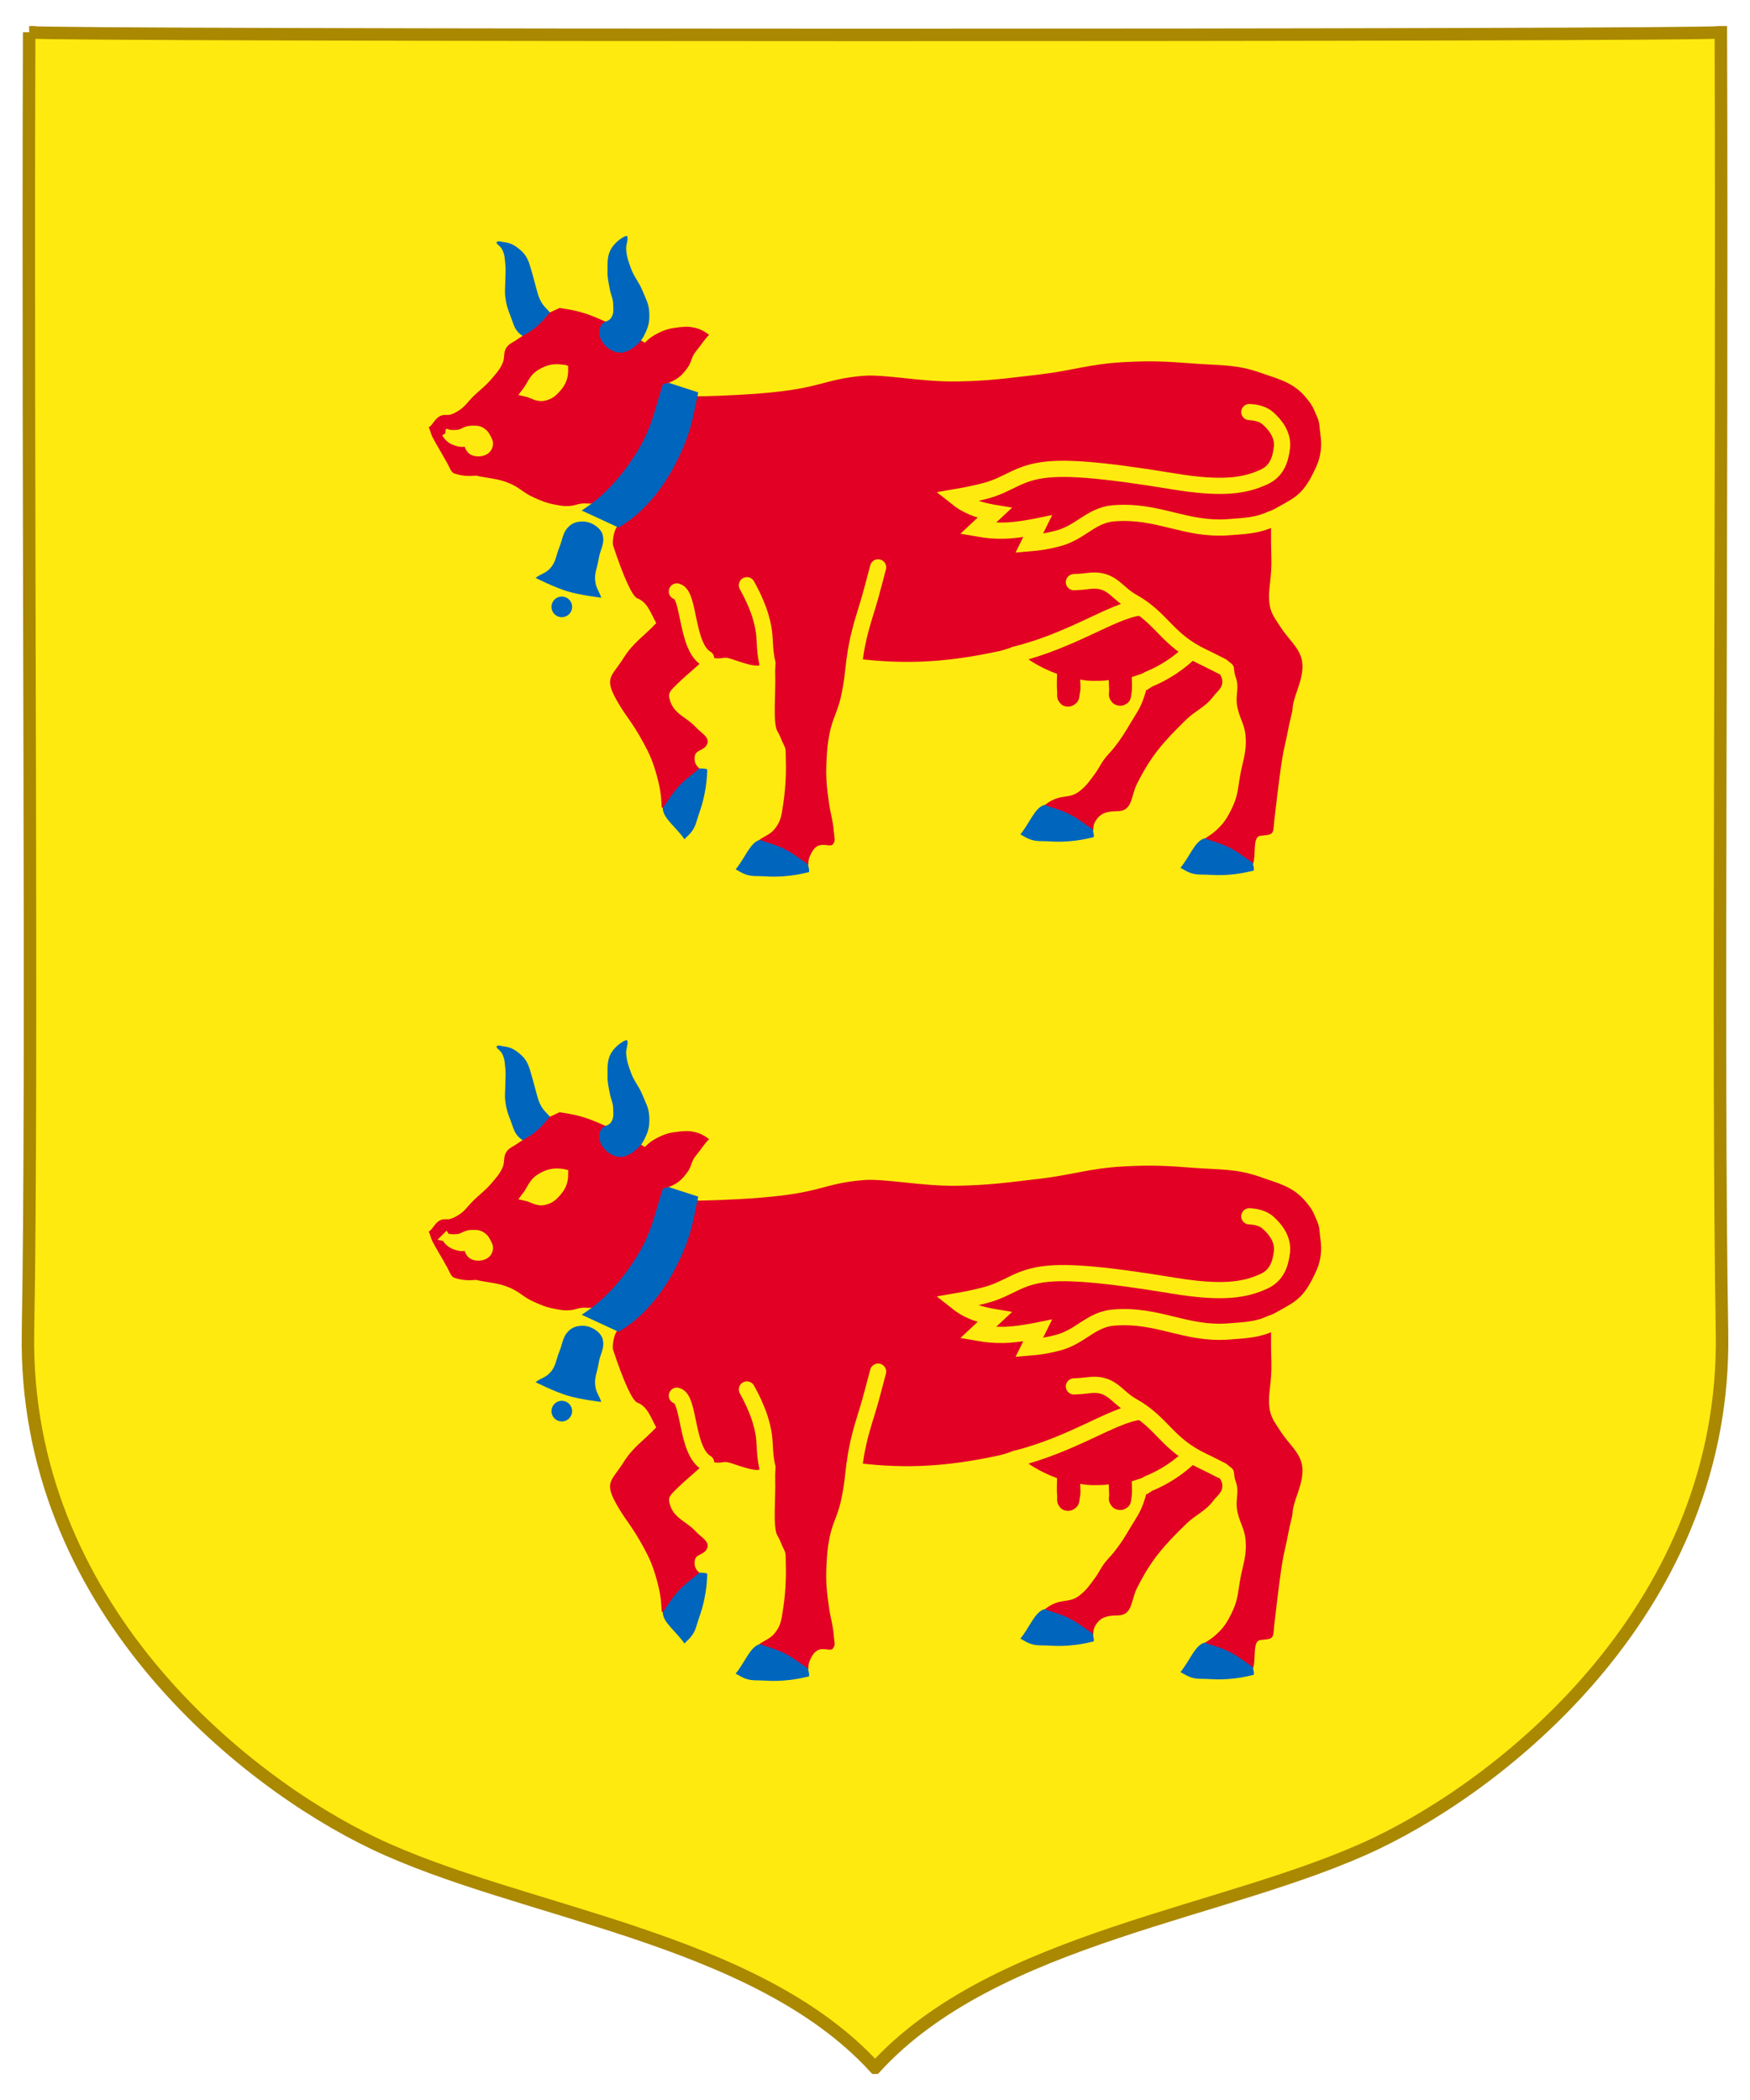 <?xml version="1.0" encoding="UTF-8" standalone="no"?>
<!-- Created with Inkscape (http://www.inkscape.org/) -->

<svg
   xmlns:dc="http://purl.org/dc/elements/1.1/"
   xmlns:cc="http://creativecommons.org/ns#"
   xmlns:rdf="http://www.w3.org/1999/02/22-rdf-syntax-ns#"
   xmlns:svg="http://www.w3.org/2000/svg"
   xmlns="http://www.w3.org/2000/svg"
   version="1.1"
   width="700"
   height="840"
   viewBox="0 0 700 840"
   id="svg11824"
   xml:space="preserve">
<defs
   id="defs3">
	
	
		
	
		
	
		
	
		
	
		
	
		
	
		
</defs>

<g
   transform="matrix(0.993,0,0,0.991,-392.856,1655.656)"
   id="g14593">
</g>
<g
   transform="matrix(0.993,0,0,0.991,-336.815,1579.726)"
   id="g14595">
</g>
<g
   transform="matrix(0.993,0,0,0.991,-336.815,1579.726)"
   id="g14597">
</g>
<g
   transform="matrix(0.993,0,0,0.991,-336.815,1579.726)"
   id="g14599">
</g>
<g
   transform="matrix(0.993,0,0,0.991,-390.87,1655.656)"
   id="g4781">
</g>
<g
   transform="matrix(0.993,0,0,0.991,-334.828,1579.726)"
   id="g4783">
</g>
<g
   transform="matrix(0.993,0,0,0.991,-334.828,1579.726)"
   id="layer2">
</g>
<g
   transform="matrix(0.993,0,0,0.991,-334.828,1579.726)"
   id="g4983">
</g>
<path
   d="M 11.659,12.909 C 10.994,212.411 13.092,425.021 11.192,532.949 9.276,641.755 96.622,712.075 149.554,737.357 c 58.716,28.048 152.401,37.108 200.45,89.734 h 0.071 c 48.05,-52.628 141.656,-61.686 200.37,-89.734 52.933,-25.282 140.28,-95.603 138.362,-204.408 -1.899,-107.928 0.198,-320.536 -0.467,-520.04 -0.112,0 -0.227,0 -0.341,0 -0.112,0 -0.227,-0.001 -0.339,0 -2.023,1.41 -673.299,1.41 -675.322,0 -0.113,-0.001 -0.227,0 -0.34,0 -0.113,0 -0.227,0 -0.34,0 z"
   id="path8652"
   style="fill:#ffea0f;stroke:#aa8800;stroke-width:4.993" />
<g
   transform="matrix(1.365,0,0,1.365,-103.071,-182.641)"
   id="g22">
	<g
   id="g24">
		<path
   d="m 241.899,307.121 c -3.835,-1.138 -9.45,-3.966 -9.45,-3.966 1.549,-1.208 2.817,-1.279 4.146,-2.667 1.872,-1.962 1.788,-3.794 2.845,-6.35 1.035,-2.496 0.898,-4.59 3.231,-6.451 1.398,-1.118 3.663,-1.299 5.375,-0.796 1.7,0.543 3.653,1.92 4.085,3.683 0.657,2.698 -0.774,4.258 -1.187,6.995 -0.411,2.728 -1.409,4.298 -0.934,7.015 0.312,1.802 1.087,2.499 1.698,4.368 0.003,-10e-4 -6.075,-0.715 -9.809,-1.831 z"
   id="path26"
   style="fill:#0065bd" />
		<path
   d="m 237.109,311.689 c -0.021,-1.67 1.308,-3.051 2.979,-3.069 1.67,-0.03 3.049,1.299 3.079,2.969 0.028,1.669 -1.308,3.05 -2.979,3.077 -1.671,0.029 -3.049,-1.306 -3.079,-2.977 z"
   id="path28"
   style="fill:#0065bd" />
		<path
   d="m 228.695,232.272 c 0,0 -0.432,-0.292 -0.694,-0.503 -1.844,-1.489 -2.022,-3.14 -2.888,-5.343 -0.836,-2.083 -1.238,-3.322 -1.521,-5.546 -0.244,-1.953 0,-3.07 0,-5.043 0,-1.77 0.189,-2.777 0,-4.537 -0.191,-1.804 -0.143,-2.94 -1.008,-4.54 -0.466,-0.866 -1.903,-1.621 -1.509,-2.012 0.453,-0.475 1.235,-0.1 2.009,0 1.922,0.229 3.043,0.793 4.542,2.012 1.813,1.469 2.535,2.746 3.231,5.042 0.808,2.635 1.198,4.329 1.964,7.064 0.39,1.42 0.622,2.254 1.356,3.533 0.775,1.319 1.542,1.841 2.524,3.019 l -0.051,0.111 c -1.438,1.57 -2.134,2.586 -3.733,4.005 -1.47,1.298 -2.697,1.943 -4.076,2.758 l -0.146,-0.02 z"
   id="path30"
   style="fill:#0065bd" />
		<path
   d="m 448.104,283.42 c -0.1,3.441 -0.232,7.497 -0.029,13.838 0.188,6.038 -1.058,9.258 -0.587,13.184 0.312,2.677 1.145,3.936 3.374,7.267 4.105,6.169 8.573,7.567 5.043,17.651 -2.364,6.763 -1.138,4.881 -1.985,8.072 -0.928,3.502 -0.855,4.419 -1.966,9.078 -0.976,4.105 -1.961,12.611 -3.019,21.678 -0.17,1.439 -0.162,2.396 -0.334,3.021 -0.432,1.509 -1.85,1.227 -3.804,1.519 -2.214,0.343 -1.227,4.922 -2.012,8.071 l -1.792,1.69 -7.851,-2.053 -5.422,-1.874 0.686,-4.919 c 1.089,-0.744 1.772,-1.082 2.787,-1.922 2.811,-2.335 3.999,-4.246 5.545,-7.562 1.63,-3.48 1.558,-5.815 2.274,-9.581 0.814,-4.296 1.879,-6.743 1.51,-11.1 -0.312,-3.666 -1.985,-5.446 -2.519,-9.078 -0.462,-3.11 0.725,-5.113 -0.353,-8.062 -1.346,-3.664 1.35,-3.181 -5.966,-6.754 0,0 0.401,2.92 0.906,4.731 0.364,1.308 1.159,1.941 1.12,3.301 -0.061,1.951 -1.451,2.717 -2.637,4.266 -2.485,3.271 -5.063,3.985 -8.011,6.852 -6.632,6.463 -10.286,10.578 -14.413,18.859 -1.328,2.669 -1.307,5.547 -2.987,7.045 -1.369,1.21 -3.143,0.746 -4.881,1.024 -1.633,0.266 -2.707,0.715 -3.736,2.014 -0.894,1.138 -1.207,2.084 -1.157,3.533 l -2.002,1.176 -6.17,-1.121 -6.914,-2.625 0.966,-5.001 c 4.54,-3.521 6.806,-1.391 10.146,-4.026 2.053,-1.63 2.889,-2.939 4.438,-5.042 1.22,-1.64 1.602,-2.768 2.831,-4.398 0.985,-1.299 1.71,-1.891 2.729,-3.171 2.202,-2.775 3.231,-4.519 5.043,-7.569 1.478,-2.495 2.533,-3.823 3.521,-6.55 0.633,-1.732 0.935,-2.728 1.278,-4.539 0.263,-1.423 0.364,-2.658 0.379,-3.815 -0.976,0.393 -3.951,1.359 -4.971,1.681 0.051,0.422 0.109,3.27 0.039,3.794 -0.241,1.663 -0.121,3.13 -1.548,4.014 -0.848,0.534 -1.541,0.715 -2.526,0.524 -1.21,-0.222 -1.881,-0.914 -2.417,-2.01 -0.513,-1.067 -0.07,-1.854 -0.201,-3.032 -0.051,-0.483 -0.051,-2.011 -0.079,-2.395 -1.662,0.211 -2.466,0.221 -4.188,0.221 -1.842,0 -2.432,-0.1 -4.197,-0.372 0.044,0.59 0.165,2.727 0.01,3.399 -0.312,1.431 -0.12,2.566 -1.207,3.531 -0.976,0.867 -1.951,1.157 -3.22,0.867 -0.854,-0.203 -1.299,-0.645 -1.811,-1.368 -0.795,-1.136 -0.392,-2.143 -0.565,-3.532 -0.08,-0.587 -0.01,-4.096 0.021,-4.579 -4.871,-1.741 -9.269,-4.499 -13.113,-7.82 0,0 -2.736,0.908 -3.553,1.087 -17.009,3.713 -29.729,4.065 -44.978,1.881 -0.532,4.144 -0.674,7.106 -1.751,11.806 -0.976,4.217 -2.466,6.35 -3.29,10.586 -0.564,2.92 -0.705,4.598 -0.856,7.569 -0.261,5.112 -0.02,7.771 0.766,13.113 0.476,3.212 1.147,4.886 1.358,8.062 0.142,1.995 0.583,2.367 -0.181,3.533 -0.702,1.077 -2.517,-0.181 -4.258,0.505 -1.134,0.452 -1.708,1.338 -2.312,2.524 -0.563,1.086 -0.722,1.831 -0.722,3.05 l -3.375,1.309 -6.171,-1.49 -5.422,-2.243 0.586,-4.801 c 1.79,-1.297 3.241,-1.577 4.61,-3.331 1.298,-1.678 1.709,-2.876 2.073,-5.042 0.553,-3.41 0.794,-5.164 1.006,-8.484 0.221,-3.533 0.111,-5.726 0.051,-9.076 -0.021,-1.249 -0.584,-1.874 -1.057,-3.019 -0.464,-1.121 -0.685,-1.775 -1.319,-2.799 -1.5,-2.425 -0.453,-11.774 -0.703,-16.879 -0.061,-1.309 -0.365,-2.202 -0.604,-3.221 l -1.841,0.465 c -1.667,0.252 -2.898,0.634 -5.828,-0.2 -4.219,-1.198 -5.497,-2.024 -6.843,-1.774 -1.721,0.332 -3.443,0.11 -4.609,-0.574 -4.028,4.036 -5.333,4.649 -9.44,8.685 -1.441,1.409 -2.122,2.164 -1.875,3.482 0.936,4.865 4.892,5.536 7.81,8.755 1.56,1.722 4.479,3.05 3.12,5.265 -0.986,1.611 -3.09,1.348 -3.422,3.12 -0.279,1.478 0.144,2.667 1.289,3.642 l -0.199,4.47 -2.989,5.605 -3.178,3.178 -4.632,-1.799 c -0.167,-3.755 -0.5,-5.888 -1.5,-9.503 -1.054,-3.835 -2.101,-6.25 -3.841,-9.421 -3.442,-6.286 -4.72,-7.153 -7.357,-11.604 -4.499,-7.585 -2.073,-7.547 1.51,-13.254 2.888,-4.599 5.848,-6.25 9.582,-10.237 -1.681,-3.06 -2.586,-6.129 -5.546,-7.264 -1.489,-0.576 -4.033,-6.262 -7.052,-15.338 -0.255,-0.744 -0.1,-2.576 0.372,-4.115 0.171,-0.576 0.466,-1.147 0.815,-1.722 l -10.328,-4.598 c 1.066,-0.687 2.113,-1.188 3.181,-2.024 -1.298,0.142 -2.184,-0.13 -3.482,0.058 -1.188,0.171 -1.822,0.534 -3.02,0.654 -1.881,0.181 -2.979,-0.051 -4.841,-0.411 -2.445,-0.474 -3.764,-1.066 -6.048,-2.076 -2.921,-1.298 -4.119,-2.908 -7.065,-4.126 -3.602,-1.5 -5.96,-1.368 -9.762,-2.244 -2.187,0.14 -3.714,0.201 -6.301,-0.605 -1.257,-0.39 -1.58,-2.294 -2.586,-3.764 -0.513,-1.066 -3.16,-5.394 -3.924,-6.952 -0.534,-1.057 -0.543,-1.791 -1.087,-2.84 1.308,-0.745 1.841,-2.809 3.704,-3.452 1.026,-0.362 1.73,0.021 2.768,-0.302 0.704,-0.221 1.066,-0.433 1.711,-0.785 2.436,-1.309 3.181,-2.941 5.192,-4.831 1.994,-1.881 3.301,-2.768 5.065,-4.851 1.377,-1.644 2.285,-2.547 3.177,-4.488 0.816,-1.783 0.092,-3.322 1.309,-4.862 0.835,-1.066 1.701,-1.268 2.82,-2.053 2.307,-1.641 3.917,-2.164 6.049,-4.036 1.6,-1.409 2.296,-2.436 3.733,-4.006 1.097,-0.513 2.808,-1.308 2.808,-1.308 6.724,0.936 8.999,2.053 14.372,4.388 4.341,1.872 10.638,5.797 10.638,5.797 1.057,-1.138 2.234,-2.013 3.965,-2.858 2.144,-1.058 3.532,-1.379 5.907,-1.651 1.754,-0.192 2.768,-0.292 4.52,0.07 1.421,0.292 2.931,0.936 4.42,2.133 -1.634,1.661 -2.446,3.17 -3.724,4.67 -1.59,1.841 -1.289,3.22 -2.598,4.984 -1.941,2.617 -2.951,3.51 -7.065,4.992 l 10.236,3.374 c 0,0 9.32,-0.133 18.589,-0.898 17.763,-1.449 17.864,-4.096 29.659,-5.11 6.541,-0.556 16.959,1.842 27.826,1.641 9.271,-0.171 14.483,-0.947 23.701,-2.013 9.603,-1.117 14.867,-3.079 24.518,-3.624 8.052,-0.462 12.639,-0.261 20.681,0.373 7.791,0.614 12.713,0.181 19.847,2.745 4.519,1.623 9.36,2.609 13.085,7.055 1.135,1.368 1.992,2.436 2.615,3.966 0.587,1.451 1.359,2.687 1.509,4.609 0.146,1.821 0.457,3.321 0.486,4.921 0.033,2.285 -0.38,4.599 -1.457,6.985 -3.552,7.85 -5.767,8.795 -11.392,11.896 -0.603,0.339 -1.159,0.671 -1.711,0.924 z"
   id="path32"
   style="fill:#e20025" />
		<path
   d="m 451.758,284.727 -3.674,1.177 c -4.166,1.933 -7.588,2.003 -12.51,2.389 -12.711,0.966 -20.543,-5.096 -33.645,-4.077 -6.755,0.511 -9.742,5.726 -16.646,7.437 -3.142,0.785 -4.963,1.088 -8.182,1.36 l 2.463,-4.975 c 0,0 -6.178,1.268 -10.172,1.268 -2.867,0.011 -4.5,-0.13 -7.33,-0.623 l 4.902,-4.567 c 0,0 -3.917,-0.634 -6.221,-1.61 -2.133,-0.908 -3.287,-1.591 -5.099,-3.032 3.188,-0.543 4.98,-0.923 8.12,-1.698 7.486,-1.855 9.812,-5.517 18.719,-6.374 5.525,-0.534 14.584,-0.221 36.754,3.443 14.604,2.417 21.076,1.287 26.621,-1.237 3.664,-1.663 4.862,-4.862 5.304,-8.594 0.442,-3.734 -1.941,-6.754 -4.197,-8.706 -0.594,-0.513 -2.142,-1.61 -5.354,-1.753"
   id="path34"
   style="fill:none;stroke:#ffea0f;stroke-width:4.746;stroke-linecap:round;stroke-miterlimit:3.864" />
		<path
   d="m 240.288,241.873 c -2.556,-0.321 -4.256,0.053 -6.441,1.4 -2.314,1.418 -2.605,3.351 -4.277,5.495 2.144,0.475 3.362,1.733 5.496,1.22 1.67,-0.402 2.536,-1.147 3.664,-2.445 1.519,-1.741 2.072,-3.241 2.053,-5.556 l -0.495,-0.114 z"
   id="path36"
   style="fill:#ffea0f;stroke:#ffea0f;stroke-width:2.466;stroke-miterlimit:3.864" />
		<path
   d="m 294.384,305.298 c 0,0 1.279,2.305 1.962,3.845 1.188,2.666 1.813,4.217 2.517,7.054 0.966,3.842 0.553,6.178 1.158,10.083 0.11,0.697 0.242,1.268 0.372,1.811 l -0.241,5.434"
   id="path38"
   style="fill:none;stroke:#ffea0f;stroke-width:4.746;stroke-linecap:round;stroke-miterlimit:3.864" />
		<path
   d="m 332.829,300.065 c 0,0 -1.057,3.908 -1.7,6.401 -1.701,6.511 -3.262,10.042 -4.539,16.646 -0.221,1.107 -0.373,2.124 -0.504,3.1"
   id="path40"
   style="fill:none;stroke:#ffea0f;stroke-width:4.746;stroke-linecap:round;stroke-miterlimit:3.864" />
		<path
   d="m 246.005,283.42 10.729,4.961 c 5.526,-3.05 11.896,-9.25 16.817,-18.848 4.237,-8.263 4.912,-12.742 6.563,-20.743 l -8.604,-2.798 -1.722,0.353 c -2.656,8.282 -3.33,13.002 -7.781,20.158 -3.855,6.208 -8.263,11.091 -12.739,14.593 l -3.263,2.324 z"
   id="path42"
   style="fill:#0065bd" />
		<path
   d="m 269.727,370.574 c 1.731,-2.364 2.466,-3.893 4.438,-6.064 2.187,-2.437 3.845,-3.386 6.3,-5.535 0.755,0.08 1.621,-0.061 2.315,0.34 -0.13,2.63 -0.272,4.569 -0.865,7.407 -0.486,2.316 -0.898,3.596 -1.671,5.827 -0.644,1.864 -0.755,3.07 -1.872,4.7 -0.745,1.099 -1.399,1.521 -2.285,2.497 -2.456,-3.576 -6.4,-6.242 -6.36,-9.172 z"
   id="path44"
   style="fill:#0065bd" />
		<path
   d="m 428.479,379.481 c 2.758,1.007 4.43,1.299 7.064,2.586 2.938,1.442 4.309,2.768 7.057,4.541 0.13,0.734 0.5,1.531 0.299,2.313 -2.555,0.589 -4.455,1.007 -7.355,1.22 -2.354,0.169 -3.693,0.121 -6.048,0 -1.976,-0.111 -3.171,0.109 -5.042,-0.502 -1.259,-0.422 -1.855,-0.925 -3.031,-1.521 2.76,-3.343 4.237,-7.872 7.056,-8.637 z"
   id="path46"
   style="fill:#0065bd" />
		<path
   d="m 381.569,369.678 c 2.758,1.007 4.429,1.299 7.066,2.587 2.937,1.439 4.306,2.768 7.054,4.54 0.131,0.744 0.5,1.541 0.312,2.326 -2.555,0.589 -4.468,0.995 -7.365,1.208 -2.357,0.171 -3.695,0.13 -6.05,0 -1.976,-0.111 -3.171,0.111 -5.043,-0.505 -1.258,-0.413 -1.854,-0.922 -3.031,-1.509 2.76,-3.353 4.229,-7.872 7.057,-8.647 z"
   id="path48"
   style="fill:#0065bd" />
		<path
   d="m 298.138,379.925 c 2.758,1.01 4.428,1.297 7.065,2.586 2.939,1.442 4.307,2.768 7.065,4.541 0.121,0.744 0.49,1.541 0.299,2.323 -2.554,0.587 -4.457,0.995 -7.364,1.208 -2.355,0.171 -3.696,0.133 -6.051,0 -1.973,-0.111 -3.16,0.111 -5.042,-0.5 -1.245,-0.413 -1.841,-0.927 -3.03,-1.509 2.761,-3.355 4.24,-7.874 7.058,-8.649 z"
   id="path50"
   style="fill:#0065bd" />
		<path
   d="m 254.992,236.59 c -2.949,-1.339 -5.042,-5.022 -3.179,-7.669 0.754,-1.057 1.992,-0.826 2.727,-1.892 0.909,-1.319 0.687,-2.445 0.654,-4.036 -0.03,-1.813 -0.694,-2.758 -1.006,-4.539 -0.353,-1.953 -0.675,-3.061 -0.654,-5.042 0.021,-3.019 -0.181,-5.173 1.66,-7.57 1.177,-1.517 3.171,-2.846 3.965,-2.937 0.704,0.656 -0.269,2.404 -0.16,3.945 0.17,2.223 0.634,3.453 1.388,5.555 0.976,2.698 2.304,3.886 3.381,6.553 0.999,2.476 1.922,3.885 2.013,6.551 0.081,2.205 -0.11,3.543 -1.006,5.556 -0.795,1.771 -1.439,2.777 -2.929,4.026 -1.298,1.087 -2.204,1.57 -3.834,2.023 -1.188,0.1 -1.932,-0.031 -3.02,-0.524 z"
   id="path52"
   style="fill:#0065bd" />
		<path
   d="m 273.863,307.121 c 3.794,0.845 2.617,16.163 8.595,19.675"
   id="path54"
   style="fill:none;stroke:#ffea0f;stroke-width:4.746;stroke-linecap:round;stroke-miterlimit:3.864" />
		<path
   d="m 410.192,334.082 1.843,-1.198 c 4.88,-1.993 9.256,-4.932 12.92,-8.605"
   id="path56"
   style="fill:none;stroke:#ffea0f;stroke-width:4.746;stroke-miterlimit:3.864" />
		<path
   d="m 372.944,325.638 c 0.01,0 0.02,-0.01 0.029,-0.01 17,-4.244 28.312,-12.728 36.453,-13.796"
   id="path58"
   style="fill:none;stroke:#ffea0f;stroke-width:4.746;stroke-linecap:round;stroke-miterlimit:3.864" />
		<path
   d="m 390.205,304.402 c 1.441,-0.053 2.807,-0.153 3.984,-0.321 7.064,-1.009 8.194,3.298 13.114,6.048 8.929,4.992 10.085,11.101 20.673,16.143 0.563,0.264 1.074,0.513 1.548,0.745 l 4.076,2.066"
   id="path60"
   style="fill:none;stroke:#ffea0f;stroke-width:4.746;stroke-linecap:round;stroke-miterlimit:3.864" />
		<path
   d="m 206.141,260.734 c 1.289,0.323 2.083,0.38 3.402,0.262 1.6,-0.142 2.322,-1.135 3.923,-1.198 1.308,-0.04 2.221,-0.151 3.288,0.604 0.688,0.474 0.966,0.907 1.349,1.641 0.422,0.808 0.785,1.358 0.604,2.245 -0.292,1.368 -1.56,2.012 -2.959,2.023 -1.136,0.009 -2.083,-0.302 -2.617,-1.309 -0.342,-0.653 -0.393,-1.167 -0.191,-1.874 -1.358,0.513 -2.354,0.534 -3.733,0.07 -1.456,-0.471 -2.281,-1.146 -3.066,-2.464 z"
   id="path62"
   style="fill:#ffea0f;stroke:#ffea0f;stroke-width:2.466;stroke-miterlimit:3.864" />
	</g>
	<g
   id="g64">
		<path
   d="m 241.899,542.799 c -3.835,-1.137 -9.45,-3.965 -9.45,-3.965 1.549,-1.207 2.817,-1.277 4.146,-2.666 1.872,-1.965 1.788,-3.795 2.845,-6.352 1.035,-2.496 0.898,-4.59 3.231,-6.451 1.398,-1.117 3.663,-1.299 5.375,-0.795 1.7,0.543 3.653,1.92 4.085,3.684 0.657,2.697 -0.774,4.258 -1.187,6.994 -0.411,2.729 -1.409,4.299 -0.934,7.016 0.312,1.801 1.087,2.496 1.698,4.365 0.003,0 -6.075,-0.711 -9.809,-1.83 z"
   id="path66"
   style="fill:#0065bd" />
		<path
   d="m 237.109,547.369 c -0.021,-1.672 1.308,-3.053 2.979,-3.07 1.67,-0.031 3.049,1.299 3.079,2.969 0.028,1.668 -1.308,3.049 -2.979,3.076 -1.671,0.031 -3.049,-1.305 -3.079,-2.975 z"
   id="path68"
   style="fill:#0065bd" />
		<path
   d="m 228.695,467.951 c 0,0 -0.432,-0.291 -0.694,-0.504 -1.844,-1.488 -2.022,-3.139 -2.888,-5.342 -0.836,-2.084 -1.238,-3.324 -1.521,-5.547 -0.244,-1.951 0,-3.07 0,-5.043 0,-1.771 0.189,-2.777 0,-4.535 -0.191,-1.804 -0.143,-2.941 -1.008,-4.54 -0.466,-0.867 -1.903,-1.621 -1.509,-2.012 0.453,-0.477 1.235,-0.102 2.009,0 1.922,0.229 3.043,0.792 4.542,2.012 1.813,1.468 2.535,2.745 3.231,5.042 0.808,2.635 1.198,4.328 1.964,7.065 0.39,1.42 0.622,2.252 1.356,3.533 0.775,1.318 1.542,1.84 2.524,3.018 l -0.051,0.111 c -1.438,1.57 -2.134,2.586 -3.733,4.004 -1.47,1.301 -2.697,1.945 -4.076,2.758 l -0.146,-0.02 z"
   id="path70"
   style="fill:#0065bd" />
		<path
   d="m 448.105,519.098 c -0.099,3.441 -0.231,7.498 -0.028,13.838 0.188,6.039 -1.059,9.26 -0.587,13.184 0.312,2.68 1.145,3.938 3.373,7.268 4.106,6.17 8.574,7.568 5.043,17.652 -2.364,6.764 -1.138,4.883 -1.985,8.072 -0.927,3.502 -0.854,4.418 -1.966,9.078 -0.976,4.105 -1.961,12.609 -3.019,21.678 -0.169,1.439 -0.162,2.396 -0.333,3.02 -0.433,1.51 -1.851,1.229 -3.804,1.518 -2.215,0.344 -1.228,4.922 -2.012,8.074 l -1.792,1.691 -7.852,-2.053 -5.422,-1.877 0.686,-4.918 c 1.09,-0.746 1.773,-1.082 2.787,-1.922 2.812,-2.336 4,-4.248 5.545,-7.561 1.631,-3.482 1.558,-5.818 2.275,-9.582 0.813,-4.299 1.879,-6.742 1.51,-11.102 -0.313,-3.666 -1.985,-5.443 -2.52,-9.078 -0.461,-3.107 0.725,-5.113 -0.353,-8.061 -1.345,-3.664 1.351,-3.182 -5.965,-6.754 0,0 0.4,2.92 0.905,4.732 0.365,1.307 1.159,1.941 1.121,3.301 -0.061,1.951 -1.452,2.717 -2.638,4.266 -2.485,3.271 -5.062,3.986 -8.011,6.852 -6.632,6.465 -10.285,10.578 -14.413,18.861 -1.328,2.666 -1.307,5.545 -2.987,7.045 -1.369,1.207 -3.142,0.742 -4.881,1.023 -1.633,0.264 -2.707,0.715 -3.736,2.012 -0.893,1.137 -1.207,2.084 -1.156,3.533 l -2.002,1.178 -6.171,-1.123 -6.914,-2.625 0.966,-5.002 c 4.541,-3.518 6.806,-1.391 10.146,-4.025 2.053,-1.629 2.889,-2.936 4.439,-5.039 1.22,-1.643 1.601,-2.768 2.83,-4.4 0.985,-1.297 1.71,-1.891 2.729,-3.17 2.202,-2.773 3.23,-4.518 5.042,-7.568 1.479,-2.496 2.533,-3.824 3.521,-6.551 0.633,-1.732 0.935,-2.727 1.277,-4.539 0.264,-1.422 0.364,-2.658 0.379,-3.814 -0.976,0.393 -3.95,1.359 -4.97,1.68 0.051,0.424 0.108,3.27 0.039,3.795 -0.242,1.664 -0.121,3.129 -1.549,4.016 -0.848,0.533 -1.541,0.715 -2.525,0.523 -1.21,-0.221 -1.882,-0.914 -2.418,-2.012 -0.512,-1.066 -0.07,-1.854 -0.2,-3.029 -0.051,-0.484 -0.051,-2.012 -0.08,-2.396 -1.661,0.213 -2.466,0.223 -4.188,0.223 -1.843,0 -2.432,-0.102 -4.197,-0.373 0.043,0.59 0.164,2.727 0.01,3.398 -0.312,1.432 -0.121,2.566 -1.208,3.533 -0.976,0.865 -1.951,1.156 -3.219,0.865 -0.855,-0.201 -1.3,-0.645 -1.812,-1.367 -0.795,-1.135 -0.392,-2.143 -0.565,-3.531 -0.079,-0.586 -0.01,-4.096 0.022,-4.578 -4.871,-1.742 -9.271,-4.5 -13.116,-7.82 0,0 -2.736,0.908 -3.553,1.086 -17.009,3.713 -29.729,4.064 -44.978,1.883 -0.532,4.143 -0.674,7.104 -1.751,11.805 -0.976,4.215 -2.466,6.352 -3.29,10.584 -0.564,2.922 -0.705,4.602 -0.856,7.572 -0.261,5.111 -0.02,7.768 0.766,13.113 0.476,3.209 1.147,4.883 1.358,8.061 0.142,1.992 0.583,2.365 -0.181,3.533 -0.702,1.078 -2.517,-0.182 -4.258,0.502 -1.134,0.455 -1.708,1.338 -2.312,2.525 -0.563,1.086 -0.722,1.83 -0.722,3.053 l -3.375,1.309 -6.171,-1.49 -5.422,-2.246 0.586,-4.799 c 1.79,-1.299 3.241,-1.58 4.61,-3.332 1.298,-1.68 1.709,-2.877 2.073,-5.043 0.553,-3.408 0.794,-5.162 1.006,-8.484 0.221,-3.531 0.111,-5.727 0.051,-9.074 -0.021,-1.248 -0.584,-1.875 -1.057,-3.021 -0.464,-1.117 -0.685,-1.771 -1.319,-2.795 -1.5,-2.426 -0.453,-11.777 -0.703,-16.883 -0.061,-1.309 -0.365,-2.199 -0.604,-3.219 l -1.841,0.465 c -1.667,0.252 -2.898,0.635 -5.828,-0.201 -4.219,-1.197 -5.497,-2.023 -6.843,-1.773 -1.721,0.332 -3.443,0.109 -4.609,-0.574 -4.028,4.035 -5.333,4.648 -9.44,8.686 -1.441,1.41 -2.122,2.162 -1.875,3.482 0.936,4.863 4.892,5.535 7.81,8.756 1.56,1.721 4.479,3.051 3.12,5.262 -0.986,1.611 -3.09,1.352 -3.422,3.121 -0.279,1.48 0.144,2.668 1.289,3.645 l -0.199,4.467 -2.989,5.605 -3.178,3.18 -4.632,-1.801 c -0.167,-3.752 -0.5,-5.887 -1.5,-9.502 -1.054,-3.836 -2.101,-6.25 -3.841,-9.42 -3.442,-6.287 -4.72,-7.152 -7.357,-11.604 -4.499,-7.586 -2.073,-7.549 1.51,-13.256 2.888,-4.598 5.848,-6.25 9.582,-10.238 -1.681,-3.059 -2.586,-6.129 -5.546,-7.264 -1.489,-0.574 -4.033,-6.262 -7.052,-15.338 -0.255,-0.744 -0.1,-2.574 0.372,-4.115 0.171,-0.574 0.466,-1.146 0.815,-1.723 l -10.328,-4.598 c 1.066,-0.686 2.113,-1.188 3.181,-2.023 -1.298,0.143 -2.184,-0.131 -3.482,0.057 -1.188,0.172 -1.822,0.535 -3.02,0.656 -1.881,0.18 -2.979,-0.051 -4.841,-0.412 -2.445,-0.473 -3.764,-1.064 -6.048,-2.074 -2.921,-1.299 -4.119,-2.908 -7.065,-4.127 -3.602,-1.5 -5.96,-1.367 -9.762,-2.244 -2.187,0.141 -3.714,0.201 -6.301,-0.604 -1.257,-0.391 -1.58,-2.295 -2.586,-3.766 -0.513,-1.064 -3.16,-5.393 -3.924,-6.949 -0.534,-1.059 -0.543,-1.793 -1.087,-2.84 1.308,-0.746 1.841,-2.809 3.704,-3.455 1.026,-0.361 1.73,0.023 2.768,-0.301 0.704,-0.221 1.066,-0.432 1.711,-0.785 2.436,-1.309 3.181,-2.941 5.192,-4.83 1.994,-1.881 3.301,-2.768 5.065,-4.852 1.377,-1.643 2.285,-2.545 3.177,-4.488 0.816,-1.781 0.092,-3.322 1.309,-4.861 0.835,-1.066 1.701,-1.268 2.82,-2.053 2.307,-1.641 3.917,-2.164 6.049,-4.035 1.6,-1.41 2.296,-2.436 3.733,-4.006 1.097,-0.516 2.808,-1.309 2.808,-1.309 6.724,0.936 8.999,2.053 14.372,4.387 4.341,1.873 10.638,5.799 10.638,5.799 1.057,-1.137 2.234,-2.014 3.965,-2.859 2.144,-1.057 3.532,-1.379 5.907,-1.648 1.754,-0.193 2.768,-0.293 4.52,0.07 1.421,0.291 2.931,0.934 4.42,2.131 -1.634,1.662 -2.446,3.172 -3.724,4.672 -1.59,1.84 -1.289,3.219 -2.598,4.984 -1.941,2.615 -2.951,3.51 -7.065,4.992 l 10.236,3.373 c 0,0 9.32,-0.133 18.589,-0.898 17.763,-1.449 17.864,-4.096 29.659,-5.109 6.541,-0.557 16.959,1.842 27.826,1.639 9.271,-0.17 14.483,-0.945 23.704,-2.012 9.603,-1.117 14.867,-3.078 24.518,-3.625 8.052,-0.461 12.638,-0.26 20.68,0.375 7.791,0.613 12.713,0.182 19.847,2.744 4.519,1.623 9.361,2.609 13.085,7.057 1.135,1.367 1.992,2.434 2.615,3.965 0.587,1.451 1.36,2.686 1.51,4.607 0.145,1.822 0.456,3.32 0.485,4.922 0.034,2.285 -0.379,4.6 -1.456,6.984 -3.553,7.852 -5.768,8.797 -11.392,11.896 -0.6,0.33 -1.155,0.664 -1.709,0.914 z"
   id="path72"
   style="fill:#e20025" />
		<path
   d="m 451.76,520.406 -3.674,1.176 c -4.165,1.936 -7.588,2.006 -12.51,2.389 -12.71,0.967 -20.542,-5.096 -33.644,-4.076 -6.755,0.512 -9.742,5.727 -16.647,7.439 -3.142,0.783 -4.963,1.086 -8.184,1.359 l 2.465,-4.975 c 0,0 -6.18,1.268 -10.174,1.268 -2.867,0.01 -4.5,-0.131 -7.33,-0.623 l 4.902,-4.568 c 0,0 -3.917,-0.635 -6.221,-1.609 -2.133,-0.908 -3.287,-1.592 -5.099,-3.033 3.188,-0.545 4.98,-0.924 8.12,-1.699 7.486,-1.854 9.812,-5.516 18.721,-6.373 5.525,-0.533 14.585,-0.219 36.755,3.445 14.604,2.416 21.076,1.287 26.621,-1.238 3.663,-1.664 4.861,-4.863 5.304,-8.594 0.441,-3.734 -1.942,-6.754 -4.197,-8.707 -0.595,-0.512 -2.143,-1.607 -5.354,-1.754"
   id="path74"
   style="fill:none;stroke:#ffea0f;stroke-width:4.746;stroke-linecap:round;stroke-miterlimit:3.864" />
		<path
   d="m 240.288,477.553 c -2.556,-0.322 -4.256,0.053 -6.441,1.4 -2.314,1.418 -2.605,3.35 -4.277,5.494 2.144,0.475 3.362,1.734 5.496,1.219 1.67,-0.4 2.536,-1.146 3.664,-2.443 1.519,-1.742 2.072,-3.242 2.053,-5.557 l -0.495,-0.113 z"
   id="path76"
   style="fill:#ffea0f;stroke:#ffea0f;stroke-width:2.466;stroke-miterlimit:3.864" />
		<path
   d="m 294.384,540.979 c 0,0 1.279,2.303 1.962,3.844 1.188,2.666 1.813,4.217 2.517,7.055 0.966,3.842 0.553,6.178 1.158,10.084 0.11,0.695 0.242,1.268 0.372,1.811 l -0.241,5.434"
   id="path78"
   style="fill:none;stroke:#ffea0f;stroke-width:4.746;stroke-linecap:round;stroke-miterlimit:3.864" />
		<path
   d="m 332.829,535.744 c 0,0 -1.057,3.908 -1.7,6.4 -1.701,6.512 -3.262,10.041 -4.539,16.646 -0.221,1.107 -0.373,2.123 -0.504,3.1"
   id="path80"
   style="fill:none;stroke:#ffea0f;stroke-width:4.746;stroke-linecap:round;stroke-miterlimit:3.864" />
		<path
   d="m 246.005,519.098 10.729,4.963 c 5.526,-3.051 11.896,-9.25 16.817,-18.85 4.237,-8.262 4.912,-12.742 6.563,-20.742 l -8.604,-2.797 -1.722,0.354 c -2.656,8.281 -3.33,13.002 -7.781,20.158 -3.855,6.205 -8.263,11.09 -12.739,14.592 l -3.263,2.322 z"
   id="path82"
   style="fill:#0065bd" />
		<path
   d="m 269.727,606.254 c 1.731,-2.363 2.466,-3.895 4.438,-6.066 2.187,-2.434 3.845,-3.383 6.3,-5.535 0.755,0.08 1.621,-0.061 2.315,0.344 -0.13,2.627 -0.272,4.568 -0.865,7.406 -0.486,2.314 -0.898,3.596 -1.671,5.828 -0.644,1.863 -0.755,3.068 -1.872,4.699 -0.745,1.096 -1.399,1.52 -2.285,2.494 -2.456,-3.574 -6.4,-6.24 -6.36,-9.17 z"
   id="path84"
   style="fill:#0065bd" />
		<path
   d="m 428.481,615.16 c 2.758,1.008 4.429,1.301 7.063,2.588 2.939,1.441 4.309,2.768 7.057,4.537 0.131,0.736 0.5,1.533 0.3,2.316 -2.555,0.59 -4.456,1.008 -7.356,1.217 -2.354,0.172 -3.692,0.121 -6.047,0 -1.976,-0.111 -3.171,0.111 -5.043,-0.5 -1.258,-0.422 -1.854,-0.928 -3.03,-1.523 2.76,-3.34 4.238,-7.869 7.056,-8.635 z"
   id="path86"
   style="fill:#0065bd" />
		<path
   d="m 381.571,605.359 c 2.758,1.006 4.429,1.299 7.066,2.586 2.937,1.439 4.306,2.768 7.055,4.537 0.13,0.746 0.5,1.541 0.312,2.326 -2.556,0.592 -4.468,0.998 -7.366,1.207 -2.357,0.172 -3.695,0.131 -6.05,0 -1.976,-0.111 -3.171,0.111 -5.045,-0.502 -1.258,-0.412 -1.854,-0.926 -3.031,-1.51 2.76,-3.351 4.229,-7.87 7.059,-8.644 z"
   id="path88"
   style="fill:#0065bd" />
		<path
   d="m 298.138,615.604 c 2.758,1.01 4.428,1.299 7.065,2.586 2.939,1.441 4.307,2.768 7.065,4.543 0.121,0.742 0.49,1.539 0.299,2.32 -2.554,0.588 -4.457,0.998 -7.364,1.207 -2.355,0.172 -3.696,0.137 -6.051,0 -1.973,-0.107 -3.16,0.111 -5.042,-0.5 -1.245,-0.412 -1.841,-0.924 -3.03,-1.508 2.761,-3.355 4.24,-7.873 7.058,-8.648 z"
   id="path90"
   style="fill:#0065bd" />
		<path
   d="m 254.992,472.27 c -2.949,-1.34 -5.042,-5.023 -3.179,-7.67 0.754,-1.055 1.992,-0.826 2.727,-1.891 0.909,-1.318 0.687,-2.447 0.654,-4.035 -0.03,-1.814 -0.694,-2.758 -1.006,-4.541 -0.353,-1.951 -0.675,-3.059 -0.654,-5.042 0.021,-3.019 -0.181,-5.173 1.66,-7.568 1.177,-1.517 3.171,-2.848 3.965,-2.937 0.704,0.654 -0.269,2.402 -0.16,3.943 0.17,2.225 0.634,3.454 1.388,5.555 0.976,2.697 2.304,3.886 3.381,6.555 0.999,2.475 1.922,3.883 2.013,6.549 0.081,2.205 -0.11,3.543 -1.006,5.557 -0.795,1.771 -1.439,2.777 -2.929,4.025 -1.298,1.088 -2.204,1.57 -3.834,2.021 -1.188,0.102 -1.932,-0.027 -3.02,-0.521 z"
   id="path92"
   style="fill:#0065bd" />
		<path
   d="m 273.863,542.799 c 3.794,0.846 2.617,16.164 8.595,19.676"
   id="path94"
   style="fill:none;stroke:#ffea0f;stroke-width:4.746;stroke-linecap:round;stroke-miterlimit:3.864" />
		<path
   d="m 410.194,569.76 1.843,-1.197 c 4.881,-1.992 9.257,-4.932 12.921,-8.604"
   id="path96"
   style="fill:none;stroke:#ffea0f;stroke-width:4.746;stroke-miterlimit:3.864" />
		<path
   d="m 372.944,561.318 c 0.01,0 0.02,-0.01 0.029,-0.01 17.002,-4.246 28.314,-12.73 36.455,-13.797"
   id="path98"
   style="fill:none;stroke:#ffea0f;stroke-width:4.746;stroke-linecap:round;stroke-miterlimit:3.864" />
		<path
   d="m 390.207,540.082 c 1.442,-0.053 2.807,-0.154 3.985,-0.32 7.063,-1.01 8.194,3.295 13.113,6.047 8.929,4.992 10.086,11.102 20.673,16.143 0.563,0.266 1.075,0.514 1.549,0.746 l 4.076,2.064"
   id="path100"
   style="fill:none;stroke:#ffea0f;stroke-width:4.746;stroke-linecap:round;stroke-miterlimit:3.864" />
		<path
   d="m 206.141,496.414 c 1.289,0.32 2.083,0.379 3.402,0.26 1.6,-0.141 2.322,-1.135 3.923,-1.197 1.308,-0.039 2.221,-0.15 3.288,0.604 0.688,0.473 0.966,0.908 1.349,1.643 0.422,0.807 0.785,1.357 0.604,2.244 -0.292,1.369 -1.56,2.012 -2.959,2.023 -1.136,0.01 -2.083,-0.303 -2.617,-1.309 -0.342,-0.656 -0.393,-1.168 -0.191,-1.875 -1.358,0.512 -2.354,0.533 -3.733,0.07 -1.456,-0.471 -2.281,-1.144 -3.066,-2.463 z"
   id="path102"
   style="fill:#ffea0f;stroke:#ffea0f;stroke-width:2.466;stroke-miterlimit:3.864" />
	</g>
</g>
</svg>